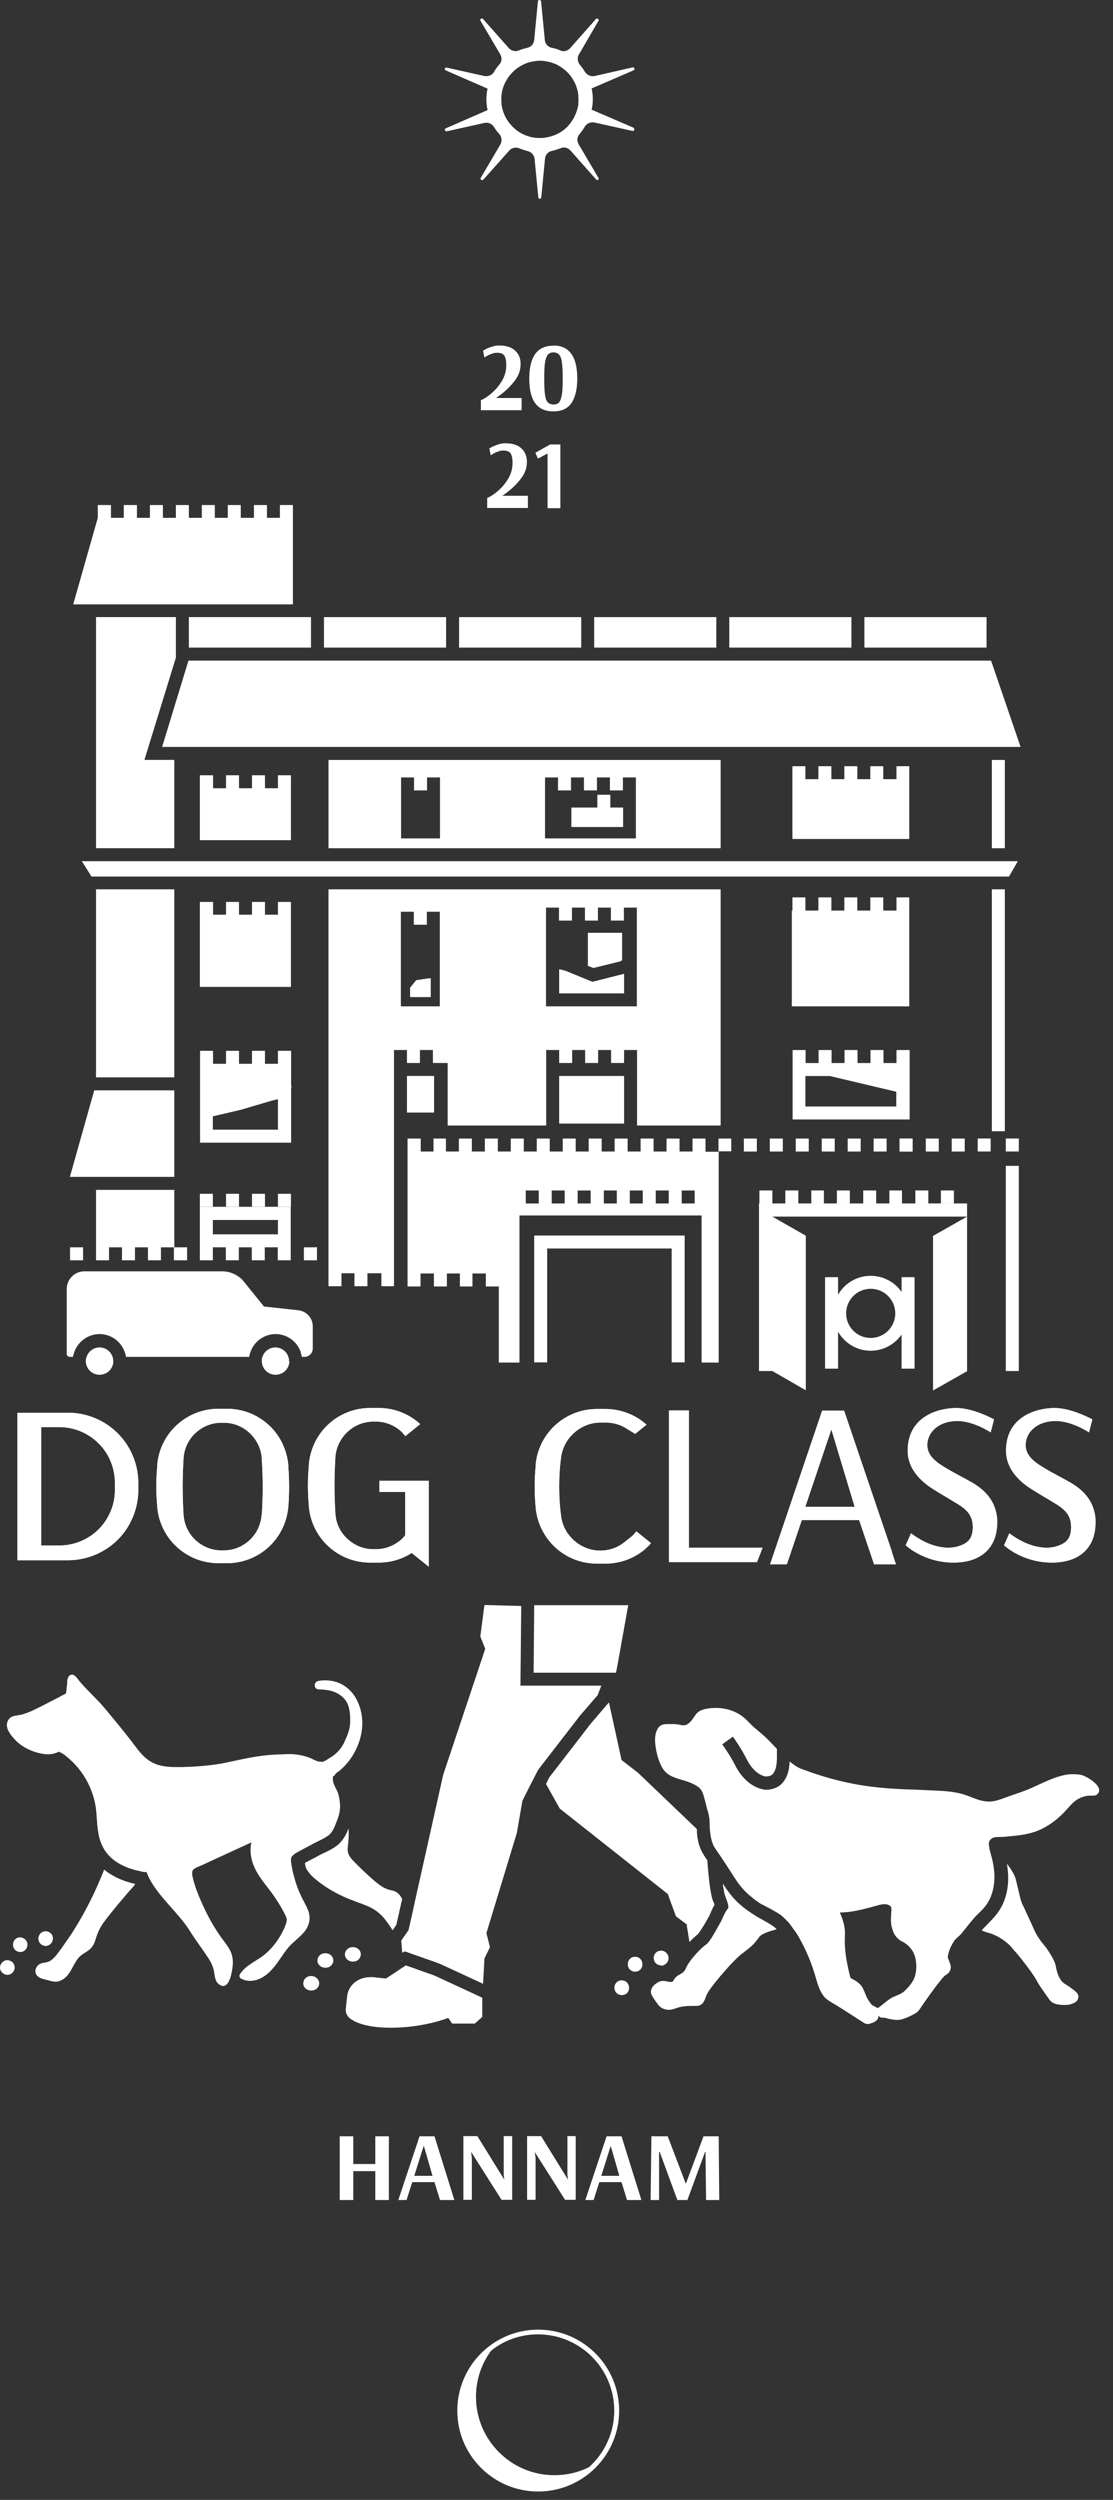 <?xml version="1.0" encoding="utf-8"?>
<svg xmlns="http://www.w3.org/2000/svg" fill="none" height="100%" overflow="visible" preserveAspectRatio="none" style="display: block;" viewBox="0 0 61 137" width="100%">
<rect x="0" y="0" width="61" height="137" fill="#333333" stroke="none"/>
<g id="Group">
<g id="Group_2">
<g id="Group_3">
<path d="M55.072 41.647H54.36V46.486H55.072V41.647Z" fill="white" id="Vector"/>
<g id="Group_4">
<path d="M55.072 48.737H54.36V61.994H55.072V48.737Z" fill="white" id="Vector_2"/>
<path d="M55.837 62.393H55.125V63.105H55.837V62.393Z" fill="white" id="Vector_3"/>
<path d="M54.295 62.393H53.584V63.105H54.295V62.393Z" fill="white" id="Vector_4"/>
</g>
<path d="M44.163 67.719V76.191L42.309 75.124V66.663L42.331 66.674L44.163 67.719Z" fill="white" id="Vector_5"/>
<path d="M49.413 70.004V70.801C49.046 70.273 48.421 69.918 47.72 69.918C46.955 69.918 46.276 70.338 45.931 70.963V69.993H45.22V75.005H45.931V72.979C46.287 73.604 46.955 74.024 47.72 74.024C48.421 74.024 49.035 73.668 49.413 73.14V75.005H50.124V69.993H49.413V70.004ZM47.72 73.324C46.977 73.324 46.373 72.72 46.373 71.976C46.373 71.233 46.977 70.629 47.72 70.629C48.464 70.629 49.068 71.233 49.068 71.976C49.068 72.72 48.464 73.324 47.72 73.324Z" fill="white" id="Vector_6"/>
<g id="Group_5">
<path d="M17.141 72.679V73.907C17.141 74.155 16.937 74.36 16.689 74.36H16.538C16.538 74.285 16.506 74.209 16.484 74.145C16.484 74.134 16.484 74.123 16.484 74.102C16.29 73.519 15.729 73.11 15.104 73.11C14.479 73.11 13.919 73.519 13.725 74.102C13.692 74.177 13.671 74.274 13.66 74.36H6.902C6.902 74.274 6.869 74.188 6.837 74.102C6.643 73.519 6.082 73.11 5.457 73.11C4.832 73.11 4.261 73.519 4.067 74.112C4.056 74.155 4.035 74.198 4.024 74.252C4.013 74.285 4.002 74.328 3.991 74.36H3.83C3.733 74.36 3.657 74.285 3.657 74.188V70.642C3.657 70.113 4.088 69.671 4.627 69.671H12.172C12.582 69.671 12.992 69.844 13.283 70.135L14.468 71.601L16.355 71.806C16.807 71.86 17.141 72.237 17.141 72.679Z" fill="white" id="Vector_7"/>
<path d="M6.212 74.596V74.618C6.212 74.704 6.191 74.79 6.158 74.866C6.05 75.146 5.781 75.34 5.458 75.34C5.134 75.34 4.865 75.146 4.757 74.866C4.725 74.79 4.703 74.704 4.703 74.618C4.703 74.618 4.703 74.607 4.703 74.596C4.703 74.521 4.703 74.445 4.746 74.37C4.832 74.068 5.123 73.842 5.458 73.842C5.792 73.842 6.083 74.068 6.169 74.37C6.191 74.413 6.201 74.456 6.201 74.499C6.201 74.532 6.201 74.564 6.201 74.596H6.212Z" fill="white" id="Vector_8"/>
<path d="M15.859 74.596V74.618C15.859 74.704 15.837 74.79 15.805 74.866C15.697 75.146 15.428 75.34 15.104 75.34C14.781 75.34 14.511 75.146 14.403 74.866C14.371 74.79 14.35 74.704 14.35 74.618C14.35 74.618 14.35 74.607 14.35 74.596C14.35 74.564 14.35 74.532 14.35 74.499C14.35 74.456 14.35 74.413 14.382 74.37C14.468 74.068 14.759 73.842 15.093 73.842C15.428 73.842 15.719 74.068 15.805 74.37C15.826 74.413 15.837 74.456 15.837 74.499C15.837 74.532 15.837 74.564 15.837 74.596H15.859Z" fill="white" id="Vector_9"/>
</g>
<g id="Vector_10">
</g>
<path d="M9.553 48.737H5.263V59.041H9.553V48.737Z" fill="white" id="Vector_11"/>
<path d="M7.915 41.645H9.553V46.484H5.263V33.819H9.64V36.04L7.915 41.645Z" fill="white" id="Vector_12"/>
<path d="M9.553 59.754V64.496H3.83L5.166 59.754H9.553Z" fill="white" id="Vector_13"/>
<path d="M55.783 47.196L55.298 48.037H5.015L4.487 47.196H55.783Z" fill="white" id="Vector_14"/>
<path d="M55.934 40.934H8.885L10.329 36.203H54.317L55.934 40.934Z" fill="white" id="Vector_15"/>
<path d="M18.004 41.647V46.486H39.496V41.647H18.004ZM24.126 45.947H21.981V42.606H22.692V43.317H23.404V42.606H24.115V45.947H24.126ZM34.861 45.947H29.871V42.606H30.582V43.317H31.294V42.606H32.005V43.317H32.717V42.606H33.428V43.317H34.139V42.606H34.851V45.947H34.861Z" fill="white" id="Vector_16"/>
<g id="Group_6">
<path d="M34.204 58.966H30.647V61.574H34.204V58.966Z" fill="white" id="Vector_17"/>
<path d="M34.096 51.12V52.618L34.01 52.683L32.522 53.049L32.22 52.931V51.12H34.096Z" fill="white" id="Vector_18"/>
<path d="M22.304 58.965V60.97H23.791V58.965H22.304ZM23.371 53.63L22.81 53.716L22.476 54.126V54.643H23.608V53.608L23.371 53.63Z" fill="white" id="Vector_19"/>
<path d="M18.003 48.737V70.488H18.715V69.777H19.426V70.488H20.138V69.777H20.903V70.488H21.593V61.682V57.543H22.304V58.254H23.015V57.543H23.727V58.254H24.535V61.682H29.935V57.543H30.647V58.254H31.358V57.543H32.07V58.254H32.781V57.543H33.492V58.254H34.204V57.543H34.915V61.682H39.496V48.737H18.003ZM24.115 55.15H21.97V49.965H22.681V50.677H23.393V49.965H24.104V55.15H24.115ZM34.915 55.15H29.925V49.739H30.636V50.45H31.347V49.739H32.059V50.45H32.77V49.739H33.482V50.45H34.193V49.739H34.904V55.15H34.915Z" fill="white" id="Vector_20"/>
<path d="M17.292 68.353V69.064H17.367V68.353H17.292Z" fill="white" id="Vector_21"/>
</g>
<path d="M15.945 49.428V54.084H10.954V49.428H11.677V50.128H12.388V49.428H13.099V50.128H13.811V49.428H14.522V50.128H15.233V49.428H15.945Z" fill="white" id="Vector_22"/>
<path d="M15.945 42.487V46.044H10.954V42.487H11.677V43.198H12.388V42.487H13.099V43.198H13.811V42.487H14.522V43.198H15.233V42.487H15.945Z" fill="white" id="Vector_23"/>
<path d="M16.053 28.377V33.12H4.013L5.36 28.377V27.677H6.082V28.377H6.783V27.677H7.505V28.377H8.217V27.677H8.928V28.377H9.639V27.677H10.351V28.377H11.062V27.677H11.774V28.377H12.485V27.677H13.196V28.377H13.918V27.677H14.63V28.377H15.341V27.677H16.053V28.377Z" fill="white" id="Vector_24"/>
<path d="M49.133 57.545V58.257H48.421V57.545H47.71V58.257H46.998V57.545H46.287V58.257H45.576V57.545H44.864V58.257H44.153V57.545H43.441V61.35H49.855V57.545H49.143H49.133ZM49.133 60.639H44.142V58.968H45.479L49.122 59.83V60.639H49.133Z" fill="white" id="Vector_25"/>
<path d="M49.833 49.179V55.151H43.398V49.901H43.431V49.179H44.142V49.901H44.853V49.179H45.565V49.901H46.276V49.179H46.987V49.901H47.699V49.179H48.41V49.901H49.133V49.179H49.833Z" fill="white" id="Vector_26"/>
<path d="M49.833 41.99V45.978H43.43V41.99H44.142V42.701H44.853V41.99H45.565V42.701H46.276V41.99H46.987V42.701H47.699V41.99H48.41V42.701H49.132V41.99H49.833Z" fill="white" id="Vector_27"/>
<path d="M15.977 59.615L15.945 59.625V59.345L15.977 59.615Z" fill="white" id="Vector_28"/>
<path d="M10.954 65.423V66.134H11.666V65.423H10.954ZM12.388 65.423V66.134H13.099V65.423H12.388ZM13.811 65.423V66.134H14.522V65.423H13.811ZM15.233 65.423V66.134H15.945V65.423H15.233Z" fill="white" id="Vector_29"/>
<g id="Group_7">
<path d="M17.044 33.819H10.351V35.49H17.044V33.819Z" fill="white" id="Vector_30"/>
<path d="M24.449 33.82H17.756V35.49H24.449V33.82Z" fill="white" id="Vector_31"/>
<path d="M31.854 33.82H25.161V35.49H31.854V33.82Z" fill="white" id="Vector_32"/>
<path d="M39.259 33.82H32.565V35.49H39.259V33.82Z" fill="white" id="Vector_33"/>
<path d="M46.664 33.82H39.97V35.49H46.664V33.82Z" fill="white" id="Vector_34"/>
<path d="M54.069 33.82H47.375V35.49H54.069V33.82Z" fill="white" id="Vector_35"/>
</g>
<path d="M29.278 67.709H37.524V74.661H36.812V68.421H29.989V74.661H29.278V67.709Z" fill="white" id="Vector_36"/>
<path d="M51.569 65.24V65.951H52.28V65.24H51.569Z" fill="white" id="Vector_37"/>
<g id="Group_8">
<path d="M41.62 65.24V65.952H42.331V65.24H41.62Z" fill="white" id="Vector_38"/>
<path d="M43.754 65.24H43.042V65.952H43.754V65.24Z" fill="white" id="Vector_39"/>
<path d="M45.155 65.24H44.466V65.952H45.155V65.24Z" fill="white" id="Vector_40"/>
<path d="M46.578 65.24H45.867V65.952H46.578V65.24Z" fill="white" id="Vector_41"/>
<path d="M48.022 65.24H47.311V65.952H48.022V65.24Z" fill="white" id="Vector_42"/>
<path d="M49.434 65.24H48.744V65.952H49.434V65.24Z" fill="white" id="Vector_43"/>
<path d="M50.879 65.24H50.167V65.952H50.879V65.24Z" fill="white" id="Vector_44"/>
</g>
<path d="M38.666 63.107V62.396H37.955V63.107H37.244V62.396H36.532V63.107H35.821V62.396H35.109V63.107H34.398V62.396H33.687V63.107H32.975V62.396H32.264V63.107H31.552V62.396H30.841V63.107H30.13V62.396H29.418V63.107H28.707V62.396H27.995V63.107H27.284V62.396H26.573V63.107H25.861V62.396H25.15V63.107H24.439V62.396H23.759V63.107H23.059V62.396H22.337V70.501H23.048V69.79H23.781V70.501H24.492V69.79H25.204V70.501H25.894V69.79H26.627V70.501H27.338V74.672H28.47V66.61H38.451V74.672H39.389V63.118H38.677L38.666 63.107ZM29.526 65.953H28.815V65.241H29.526V65.953ZM30.949 65.953H30.237V65.241H30.949V65.953ZM32.372 65.953H31.66V65.241H32.372V65.953ZM33.805 65.953H33.094V65.241H33.805V65.953ZM35.228 65.953H34.517V65.241H35.228V65.953ZM36.651 65.953H35.939V65.241H36.651V65.953ZM38.074 65.953H37.362V65.241H38.074V65.953Z" fill="white" id="Vector_45"/>
<path d="M15.233 57.587V58.299H14.522V57.587H13.81V58.299H13.099V57.587H12.388V58.299H11.676V57.587H10.965V62.621H15.955V57.587H15.244H15.233ZM15.233 61.91H11.665V61.177L12.549 60.972L13.185 60.821H13.207L13.228 60.81L14.91 60.314L15.233 60.239V61.91Z" fill="white" id="Vector_46"/>
<path d="M34.204 53.372V54.44H30.647V53.114L30.992 53.2L32.253 53.717L32.469 53.803L32.695 53.75L33.363 53.577L34.096 53.394L34.182 53.372H34.204Z" fill="white" id="Vector_47"/>
<path d="M34.15 44.255V45.322H31.315V44.255H32.738V43.554H33.45V44.255H34.15Z" fill="white" id="Vector_48"/>
<g id="Group_9">
<path d="M3.84 68.356V69.067H4.552V68.356H3.84ZM16.656 68.356V69.067H17.368V68.356H16.656Z" fill="white" id="Vector_49"/>
<path d="M10.254 68.356V69.067H9.531V68.356H8.82V69.067H8.109V68.356H7.397V69.067H6.686V68.356H5.974V69.067H5.263V65.208H9.553V68.356H10.254Z" fill="white" id="Vector_50"/>
<path d="M10.954 66.135V69.066H11.666V68.355H12.377V69.066H13.088V68.355H13.8V69.066H14.511V68.355H15.223V69.066H15.934V66.135H10.944H10.954ZM15.233 67.644H11.666V66.857H15.233V67.644Z" fill="white" id="Vector_51"/>
</g>
<path d="M55.837 63.892H55.125V75.135H55.837V63.892Z" fill="white" id="Vector_52"/>
<g id="Group_10">
<g id="Group_11">
<g id="Group_12">
<path d="M40.768 62.396V63.107H41.48V62.396H40.768ZM42.191 62.396V63.107H42.903V62.396H42.191Z" fill="white" id="Vector_53"/>
<path d="M43.614 62.396V63.107H44.325V62.396H43.614ZM45.037 62.396V63.107H45.748V62.396H45.037Z" fill="white" id="Vector_54"/>
<path d="M46.459 62.396V63.107H47.171V62.396H46.459ZM47.882 62.396V63.107H48.593V62.396H47.882Z" fill="white" id="Vector_55"/>
<path d="M49.305 62.396V63.107H50.016V62.396H49.305Z" fill="white" id="Vector_56"/>
</g>
<g id="Group_13">
<path d="M50.739 62.396V63.107H51.45V62.396H50.739ZM49.305 62.396V63.107H50.016V62.396H49.305Z" fill="white" id="Vector_57"/>
<path d="M52.161 62.396V63.107H52.873V62.396H52.161Z" fill="white" id="Vector_58"/>
</g>
</g>
<path d="M40.078 62.396H39.378V63.096H40.078V62.396Z" fill="white" id="Vector_59"/>
</g>
<path d="M53.002 66.673V75.145L51.137 76.202V67.73L53.002 66.673Z" fill="white" id="Vector_60"/>
<path d="M53.002 65.951V66.673H42.31V75.135H41.598V65.951H53.002Z" fill="white" id="Vector_61"/>
</g>
<g id="Group_14">
<g id="Group_15">
<g id="Group_16">
<path d="M18.466 98.553L18.456 98.543L18.466 98.553Z" fill="white" id="Vector_62"/>
<g id="Group_17">
<g id="Group_18">
<path d="M6.287 102.844C6.621 103.016 6.998 103.156 7.408 103.243C7.279 103.458 7.084 103.62 6.934 103.814C6.707 104.083 6.481 104.342 6.255 104.622C6.039 104.892 5.823 105.15 5.629 105.431C5.446 105.7 5.328 105.98 5.231 106.304C5.155 106.552 5.037 106.756 4.832 106.897C4.627 107.047 4.411 107.134 4.25 107.36C3.959 107.759 3.819 108.309 3.355 108.524C3.258 108.578 3.15 108.6 3.053 108.6C2.902 108.6 2.751 108.556 2.601 108.513C2.407 108.459 2.126 108.427 1.997 108.222C1.868 108.018 1.975 107.77 2.148 107.651C2.266 107.576 2.396 107.565 2.525 107.543C2.644 107.522 2.751 107.468 2.848 107.392C3.053 107.231 3.204 106.983 3.366 106.778C3.538 106.53 3.711 106.282 3.883 106.034C4.196 105.549 4.498 105.043 4.767 104.525C5.047 103.997 5.295 103.458 5.532 102.898C5.586 102.758 5.662 102.607 5.705 102.456C5.877 102.607 6.082 102.736 6.298 102.844H6.287Z" fill="white" id="Vector_63"/>
<path d="M2.891 106.197C2.859 106.251 2.816 106.305 2.773 106.359L2.687 106.477C2.687 106.477 2.611 106.574 2.579 106.628C2.59 106.628 2.611 106.617 2.633 106.607C2.805 106.542 2.913 106.369 2.891 106.186V106.197Z" fill="white" id="Vector_64"/>
</g>
<g id="Group_19">
<g id="Group_20">
<path d="M22.046 107.435V107.457C22.046 107.457 22.035 107.457 22.024 107.446H22.046V107.435Z" fill="white" id="Vector_65"/>
<path d="M22.035 104.093L21.723 105.483L21.518 105.785C21.399 105.591 21.27 105.408 21.13 105.225C20.903 104.923 20.623 104.696 20.311 104.535C19.998 104.384 19.653 104.276 19.33 104.147C18.661 103.899 18.015 103.554 17.433 103.101C17.174 102.896 16.915 102.67 16.764 102.357C16.743 102.271 16.721 102.185 16.71 102.099L16.743 102.077L16.786 102.056L16.84 102.023C16.958 101.959 17.077 101.894 17.217 101.829C17.346 101.754 17.465 101.689 17.594 101.624C17.659 101.592 17.734 101.56 17.799 101.527C18.004 101.43 18.241 101.312 18.457 101.15C18.823 100.87 18.985 100.503 19.103 100.202C19.125 100.547 19.103 100.881 19.06 101.236C19.028 101.474 19.093 101.657 19.233 101.829C19.351 101.98 19.491 102.109 19.631 102.25C19.922 102.541 20.224 102.821 20.526 103.08C20.688 103.22 20.849 103.338 21.033 103.446C21.194 103.532 21.345 103.575 21.518 103.608C21.776 103.672 21.949 103.856 22.057 104.114L22.035 104.093Z" fill="white" id="Vector_66"/>
<path d="M22.186 106.95H22.154L22.057 107.004L22.024 106.627C22.089 106.735 22.143 106.842 22.197 106.939L22.186 106.95Z" fill="white" id="Vector_67"/>
</g>
<path d="M22.014 106.628L22.046 107.005L22.143 106.94H22.175C22.121 106.843 22.067 106.735 22.003 106.638L22.014 106.628ZM22.024 107.447C22.024 107.447 22.024 107.447 22.024 107.458V107.436V107.447Z" fill="white" id="Vector_68"/>
</g>
<path d="M18.262 97.325C18.197 97.552 18.284 97.767 18.381 97.961C18.456 98.101 18.532 98.241 18.564 98.403C18.564 98.403 18.618 98.683 18.618 98.705C18.618 98.716 18.639 98.91 18.639 98.996C18.639 99.308 18.542 99.61 18.424 99.891C18.316 100.171 18.219 100.419 17.993 100.591C17.756 100.764 17.475 100.882 17.217 101.011C16.969 101.152 16.71 101.281 16.451 101.421C16.43 101.432 16.397 101.453 16.376 101.464C16.29 101.507 16.203 101.55 16.128 101.615C16.128 101.615 16.074 101.658 16.052 101.68C15.934 101.788 15.934 101.917 15.956 102.068C15.977 102.251 16.02 102.434 16.052 102.607C16.085 102.725 16.117 102.844 16.149 102.962C16.236 103.275 16.343 103.577 16.484 103.868C16.602 104.137 16.764 104.385 16.872 104.655C17.076 105.15 16.936 105.603 16.591 105.97C16.441 106.131 16.268 106.271 16.096 106.433C15.891 106.606 15.718 106.821 15.567 107.037C15.255 107.479 14.964 107.964 14.522 108.276C14.274 108.449 13.994 108.557 13.703 108.557C13.53 108.557 13.347 108.513 13.185 108.416C13.131 108.373 13.099 108.266 13.142 108.201C13.487 107.662 14.091 107.468 14.543 107.08C14.964 106.724 15.309 106.25 15.557 105.722C15.621 105.571 15.707 105.388 15.718 105.226C15.718 105.064 15.611 104.913 15.546 104.773C15.384 104.471 15.201 104.18 15.018 103.911C14.662 103.394 14.22 102.941 13.951 102.348C13.757 101.928 13.67 101.432 13.778 100.968C13.196 101.238 12.614 101.497 12.043 101.766C11.709 101.917 11.385 102.068 11.062 102.219C10.922 102.283 10.739 102.337 10.62 102.434C10.501 102.531 10.523 102.715 10.555 102.855C10.685 103.437 10.933 104.019 11.181 104.547C11.439 105.097 11.73 105.614 12.075 106.11C12.248 106.347 12.442 106.584 12.592 106.854C12.733 107.112 12.787 107.414 12.754 107.716C12.722 108.028 12.603 108.837 12.226 108.837C12.172 108.837 12.107 108.815 12.043 108.772C11.816 108.643 11.773 108.363 11.741 108.104C11.698 107.802 11.569 107.543 11.418 107.306C11.084 106.8 10.728 106.336 10.404 105.819C9.887 104.967 8.82 104.051 8.27 103.103C8.173 102.941 8.098 102.768 8.033 102.596C8.012 102.596 7.99 102.596 7.968 102.596C7.861 102.596 7.742 102.564 7.613 102.531C7.548 102.52 7.483 102.499 7.43 102.488C7.365 102.477 7.3 102.456 7.246 102.434C7.128 102.402 7.009 102.359 6.88 102.305C6.804 102.273 6.729 102.229 6.653 102.197C6.212 101.971 5.824 101.626 5.608 101.152C5.554 101.055 5.511 100.936 5.479 100.828C5.392 100.548 5.36 100.279 5.328 99.987V99.966C5.295 99.567 5.285 99.158 5.198 98.769C5.177 98.672 5.155 98.576 5.123 98.478C4.972 97.961 4.735 97.487 4.422 97.067C4.239 96.819 4.034 96.603 3.808 96.398C3.635 96.247 3.431 96.064 3.215 95.999C3.032 96.096 2.838 96.139 2.633 96.139C2.568 96.139 2.504 96.139 2.439 96.129C1.868 96.053 1.253 95.795 0.833 95.353C0.661 95.169 0.413 94.878 0.38 94.609C0.348 94.35 0.51 94.102 0.736 94.049C0.898 94.005 1.081 93.995 1.243 93.951C1.393 93.898 1.555 93.844 1.706 93.779C2.04 93.628 2.374 93.456 2.698 93.283C2.87 93.197 3.043 93.111 3.204 93.025C3.28 92.981 3.366 92.938 3.441 92.895C3.506 92.874 3.592 92.841 3.625 92.766C3.635 92.723 3.635 92.647 3.646 92.593C3.646 92.496 3.668 92.399 3.679 92.313C3.679 92.162 3.679 91.968 3.776 91.86C3.829 91.796 3.894 91.774 3.948 91.774C4.12 91.774 4.271 92.033 4.379 92.162C4.821 92.68 5.328 93.121 5.759 93.639C6.233 94.21 6.707 94.781 7.16 95.364C7.516 95.827 7.818 96.301 8.313 96.571C8.745 96.808 9.219 96.84 9.693 96.84H9.984C10.685 96.819 11.385 96.775 12.075 96.657C12.776 96.528 13.476 96.344 14.177 96.247C14.533 96.193 14.878 96.161 15.233 96.15C15.427 96.15 15.611 96.129 15.805 96.129C15.945 96.129 16.074 96.129 16.214 96.15C16.516 96.183 16.818 96.258 17.098 96.387C17.249 96.463 17.411 96.549 17.583 96.549C17.615 96.549 17.648 96.549 17.68 96.549C17.702 96.549 17.723 96.549 17.745 96.528C17.852 96.495 17.95 96.409 18.047 96.355C18.09 96.323 18.133 96.29 18.187 96.269C18.251 96.226 18.305 96.183 18.37 96.129C18.585 95.945 18.769 95.719 18.887 95.439C19.027 95.126 19.178 94.792 19.189 94.426C19.2 94.102 19.189 93.757 19.081 93.456C18.974 93.143 18.736 92.927 18.467 92.787C18.154 92.626 17.82 92.593 17.475 92.583C17.357 92.583 17.249 92.507 17.249 92.356C17.249 92.248 17.324 92.151 17.411 92.13C17.54 92.097 17.669 92.087 17.809 92.087C17.993 92.087 18.176 92.108 18.337 92.151C18.898 92.291 19.361 92.712 19.609 93.272C20.148 94.458 19.75 95.827 18.941 96.722C18.844 96.829 18.726 96.937 18.618 97.034C18.618 97.034 18.596 97.045 18.585 97.056C18.51 97.12 18.391 97.174 18.348 97.282C18.348 97.282 18.337 97.304 18.327 97.314L18.262 97.325Z" fill="white" id="Vector_69"/>
</g>
</g>
<g id="Group_21">
<path d="M0.542 108.202C0.337 108.277 0.111 108.169 0.025 107.964C-0.051 107.76 0.057 107.533 0.262 107.447C0.467 107.372 0.704 107.479 0.779 107.684C0.855 107.889 0.747 108.126 0.542 108.202Z" fill="white" id="Vector_70"/>
<path d="M1.253 106.951C1.038 107.027 0.812 106.919 0.736 106.714C0.661 106.509 0.758 106.272 0.962 106.197C1.167 106.121 1.404 106.229 1.48 106.434C1.555 106.638 1.458 106.865 1.253 106.951Z" fill="white" id="Vector_71"/>
<path d="M2.892 106.196C2.914 106.368 2.817 106.552 2.633 106.616C2.612 106.616 2.59 106.616 2.579 106.638C2.385 106.67 2.191 106.562 2.127 106.379C2.051 106.174 2.159 105.937 2.364 105.862C2.569 105.786 2.806 105.894 2.881 106.099C2.881 106.131 2.903 106.164 2.903 106.196H2.892Z" fill="white" id="Vector_72"/>
</g>
</g>
<g id="Group_22">
<g id="Group_23">
<path d="M17.206 109.066C17.206 109.066 17.109 109.088 17.055 109.088C16.883 109.088 16.71 108.991 16.646 108.829C16.57 108.624 16.678 108.387 16.904 108.312C16.958 108.29 17.002 108.29 17.055 108.29C17.228 108.29 17.4 108.387 17.465 108.549C17.551 108.765 17.433 108.991 17.206 109.066Z" fill="white" id="Vector_73"/>
<path d="M17.983 107.816C17.983 107.816 17.886 107.837 17.832 107.837C17.659 107.837 17.487 107.74 17.422 107.579C17.347 107.374 17.454 107.137 17.681 107.061C17.735 107.051 17.778 107.04 17.832 107.04C18.004 107.04 18.177 107.137 18.241 107.298C18.328 107.503 18.209 107.74 17.983 107.816Z" fill="white" id="Vector_74"/>
<path d="M19.492 107.481C19.492 107.481 19.395 107.503 19.341 107.503C19.168 107.503 18.996 107.406 18.931 107.244C18.845 107.039 18.963 106.813 19.19 106.727C19.244 106.716 19.287 106.705 19.341 106.705C19.513 106.705 19.686 106.802 19.75 106.964C19.826 107.169 19.718 107.406 19.492 107.481Z" fill="white" id="Vector_75"/>
</g>
<g id="Group_24">
<path d="M39.162 104.385C39.098 104.493 39.033 104.623 38.968 104.774C38.968 104.795 38.947 104.827 38.936 104.849C38.925 104.881 38.914 104.903 38.904 104.924C38.904 104.935 38.882 104.957 38.882 104.978C38.871 105 38.861 105.032 38.839 105.054C38.71 105.291 38.591 105.496 38.483 105.657C38.386 105.819 38.3 105.938 38.257 105.991C38.138 106.088 37.966 106.229 37.804 106.412H37.783L37.707 105.927L37.632 105.474L37.675 105.506H37.696L37.222 105.151L37.05 105.021L36.683 104.03L36.608 103.803L30.68 99.115L29.925 97.767L30.108 97.401L32.361 94.48L33.299 93.38L33.374 93.294L34.064 96.452L34.98 97.164L38.192 100.236C38.192 100.505 38.224 100.807 38.322 101.12C38.408 101.411 38.559 101.648 38.699 101.852L38.764 101.949C38.817 102.65 38.893 103.469 39.011 103.954C39.033 104.051 39.054 104.127 39.087 104.191C39.098 104.224 39.119 104.267 39.13 104.288C39.141 104.332 39.151 104.364 39.162 104.396V104.385Z" fill="white" id="Vector_76"/>
<g id="Group_25">
<g id="Group_26">
<g id="Group_27">
<path d="M22.046 107.435V107.457C22.046 107.457 22.035 107.457 22.024 107.446H22.046V107.435Z" fill="white" id="Vector_77"/>
<path d="M22.186 106.95H22.153L22.056 107.004L22.024 106.627C22.089 106.734 22.143 106.842 22.197 106.939L22.186 106.95Z" fill="white" id="Vector_78"/>
<path d="M32.954 92.377L32.76 92.894L31.8 94.004L29.494 96.99L29.3 97.368L29.106 97.745L28.632 98.683L28.33 100.439L26.659 105.937L26.853 106.713L26.551 107.327L26.476 108.717L24.288 107.704L24.158 107.64H24.126L24.094 107.618L23.867 107.532L23.372 107.359L22.488 107.047L22.186 106.939C22.132 106.831 22.078 106.723 22.014 106.626L21.992 106.346L22.391 105.775L22.466 105.441L22.596 104.869L22.779 104.029L24.288 97.27L26.594 90.361L26.325 89.682L26.551 87.958L28.567 88.012L28.524 92.377H32.954Z" fill="white" id="Vector_79"/>
</g>
<path d="M22.024 107.447C22.024 107.447 22.024 107.447 22.024 107.457V107.436V107.447Z" fill="white" id="Vector_80"/>
</g>
<path d="M34.431 87.969L33.849 91.214L33.762 91.667H29.246L29.278 87.969H34.431Z" fill="white" id="Vector_81"/>
</g>
<g id="Group_28">
<g id="Group_29">
<path d="M22.046 107.437V107.459C22.046 107.459 22.035 107.459 22.024 107.448H22.046V107.437Z" fill="white" id="Vector_82"/>
<path d="M26.432 109.496V110.531L26.023 110.897H24.783L24.568 110.585C24.568 110.585 23.242 111.124 21.431 111.124C20.148 111.124 19.502 110.854 19.2 110.628C19.017 110.498 18.93 110.283 18.952 110.078L19.027 109.388C19.06 109.086 19.221 108.806 19.48 108.612C19.706 108.44 19.997 108.353 20.289 108.353C20.343 108.353 20.396 108.353 20.45 108.353L21.151 108.429L21.269 108.353L21.647 108.105L21.852 107.965L22.013 107.858L22.164 107.761L22.239 107.707L22.541 107.814L23.544 108.17L23.846 108.278L23.889 108.3L24.212 108.45L26.422 109.474L26.432 109.496Z" fill="white" id="Vector_83"/>
</g>
<path d="M22.024 107.448C22.024 107.448 22.024 107.448 22.024 107.459V107.437V107.448Z" fill="white" id="Vector_84"/>
</g>
<g id="Group_30">
<path d="M37.804 106.391C37.804 106.391 37.794 106.391 37.783 106.413V106.38L37.804 106.391Z" fill="white" id="Vector_85"/>
<path d="M36.608 107.157C36.608 107.157 36.586 107.092 36.565 107.071C36.489 107.254 36.457 107.448 36.446 107.642C36.608 107.545 36.683 107.351 36.608 107.157Z" fill="white" id="Vector_86"/>
</g>
</g>
</g>
<g id="Group_31">
<g id="Group_32">
<path d="M59.092 109.466C59.092 109.573 59.017 109.67 58.941 109.724C58.769 109.821 58.596 109.875 58.424 109.875H58.348C58.025 109.875 57.691 109.843 57.508 109.573C57.443 109.487 57.367 109.379 57.292 109.272C57.13 109.034 56.947 108.786 56.828 108.56C56.678 108.28 56.397 107.892 56.009 107.396C55.804 107.137 55.708 107.019 55.611 106.922C55.546 106.846 55.503 106.803 55.449 106.728C55.266 106.501 54.759 106.07 54.091 105.898C54.005 105.876 53.897 105.833 53.8 105.79C53.875 105.704 53.951 105.628 54.015 105.564C54.08 105.499 54.134 105.434 54.188 105.38C54.382 105.186 54.608 104.96 54.791 104.658C55.104 104.162 55.266 103.537 55.255 102.869C55.255 102.632 55.222 102.395 55.19 102.136C55.416 102.438 55.621 102.761 55.675 103.009C55.74 103.257 55.783 103.462 55.826 103.634C55.901 103.947 55.945 104.184 56.052 104.4L56.128 104.55C56.29 104.917 56.473 105.283 56.635 105.661C56.764 105.962 56.925 106.232 57.12 106.469C57.249 106.631 57.346 106.749 57.389 106.814C57.4 106.836 57.809 107.407 57.863 107.741C57.906 107.967 58.003 108.517 58.381 108.733C58.596 108.862 58.833 109.034 58.995 109.185C59.07 109.25 59.114 109.358 59.103 109.466H59.092Z" fill="white" id="Vector_87"/>
<path d="M42.568 105.725C42.342 105.79 42.126 105.854 41.943 105.93C41.792 106.005 41.663 106.07 41.609 106.156C41.534 106.253 41.48 106.329 41.415 106.404C41.264 106.598 41.102 106.738 40.811 106.954C40.768 106.997 40.714 107.029 40.66 107.072C40.197 107.417 39.141 108.657 38.828 109.142C38.807 109.174 38.785 109.217 38.774 109.239C38.72 109.336 38.688 109.422 38.656 109.498C38.656 109.498 38.656 109.508 38.656 109.519C38.602 109.638 38.559 109.746 38.472 109.821C38.397 109.886 38.311 109.929 38.16 109.929H38.031C37.729 109.929 37.373 109.929 37.017 110.069C36.888 110.112 36.78 110.144 36.672 110.144C36.371 110.144 36.166 109.993 36.09 109.886C36.047 109.832 35.789 109.487 35.713 109.325C35.67 109.239 35.659 109.142 35.692 109.045C35.735 108.894 35.853 108.754 36.047 108.646C36.155 108.571 36.263 108.56 36.36 108.56C36.446 108.56 36.522 108.581 36.586 108.592C36.629 108.592 36.662 108.614 36.694 108.614C36.715 108.614 36.737 108.614 36.759 108.614C36.834 108.614 36.856 108.614 36.866 108.603C36.866 108.603 36.899 108.549 36.931 108.506L36.953 108.463C36.953 108.463 36.974 108.441 36.985 108.42C37.05 108.334 37.136 108.269 37.233 108.215C37.244 108.215 37.265 108.204 37.276 108.193C37.405 108.118 37.524 108.043 37.599 107.848C37.804 107.385 38.44 106.738 38.71 106.555C38.839 106.48 39.108 106.038 39.356 105.585C39.41 105.488 39.464 105.391 39.518 105.294C39.529 105.262 39.561 105.218 39.583 105.154C39.604 105.1 39.626 105.057 39.647 105.014C39.744 104.809 39.831 104.647 39.917 104.572C39.917 104.561 39.917 104.529 39.917 104.453C39.917 104.41 39.895 104.356 39.874 104.27C39.852 104.184 39.809 104.076 39.755 103.936C39.755 103.936 39.755 103.936 39.755 103.925C39.723 103.85 39.691 103.731 39.669 103.58C39.647 103.472 39.626 103.354 39.615 103.224C39.68 103.321 39.744 103.418 39.809 103.515C39.874 103.612 39.949 103.709 40.025 103.806C40.078 103.871 40.132 103.936 40.186 104.001C40.208 104.033 40.24 104.054 40.262 104.076C40.294 104.119 40.337 104.162 40.391 104.216C40.477 104.302 40.574 104.389 40.682 104.475C40.779 104.561 40.898 104.647 41.005 104.723C41.146 104.82 41.297 104.917 41.447 105.014C41.447 105.014 41.469 105.024 41.48 105.035C41.566 105.089 41.663 105.132 41.749 105.186C41.792 105.208 41.835 105.229 41.879 105.262C42.04 105.348 42.191 105.434 42.331 105.531C42.364 105.553 42.407 105.585 42.439 105.607C42.482 105.639 42.525 105.682 42.579 105.736L42.568 105.725Z" fill="white" id="Vector_88"/>
<path d="M59.739 97.501C59.588 97.415 59.448 97.318 59.275 97.275C59.135 97.243 58.995 97.232 58.855 97.232C58.78 97.232 58.715 97.232 58.65 97.232C57.831 97.307 57.066 97.771 56.3 98.083C55.923 98.234 55.535 98.353 55.158 98.493C54.856 98.601 54.565 98.719 54.253 98.73C54.242 98.73 54.22 98.73 54.199 98.73C53.681 98.73 53.239 98.461 52.754 98.32C52.258 98.18 51.741 98.148 51.224 98.126C50.706 98.105 50.178 98.073 49.65 98.062C48.669 98.019 47.699 97.943 46.729 97.749C46.169 97.641 45.608 97.501 45.058 97.329C44.789 97.243 44.53 97.167 44.261 97.059C44.034 96.984 43.797 96.909 43.593 96.768C43.485 96.693 43.377 96.617 43.28 96.531C43.258 97.005 43.161 97.437 42.816 97.781C42.655 97.943 42.331 98.083 42.008 98.083C41.943 98.083 41.879 98.083 41.814 98.062C41.221 97.943 40.65 97.458 40.294 96.747C40.025 96.208 39.626 95.658 39.583 95.594L40.165 95.173C40.219 95.238 40.639 95.831 40.93 96.423C41.124 96.811 41.491 97.264 41.943 97.35C42.073 97.372 42.256 97.307 42.31 97.264C42.579 96.995 42.59 96.596 42.579 95.917V95.841C42.364 95.615 42.148 95.389 41.922 95.173C41.717 94.99 41.512 94.817 41.307 94.645C41.124 94.483 40.952 94.278 40.769 94.128C40.456 93.858 40.046 93.696 39.658 93.632C39.518 93.61 39.378 93.599 39.238 93.599C39.011 93.599 38.785 93.621 38.58 93.675C38.397 93.729 38.246 93.804 38.128 93.966C38.009 94.138 37.869 94.376 37.686 94.483C37.61 94.537 37.546 94.548 37.459 94.548C37.395 94.548 37.341 94.548 37.276 94.526C37.136 94.494 36.985 94.483 36.845 94.483C36.759 94.483 36.673 94.483 36.586 94.483C36.382 94.483 36.177 94.516 36.058 94.72C35.918 94.947 35.886 95.216 35.907 95.486C35.94 95.938 36.058 96.434 36.274 96.833C36.468 97.21 36.813 97.372 37.168 97.48C37.556 97.598 37.966 97.695 38.3 97.954C38.462 98.083 38.526 98.267 38.591 98.504C38.645 98.698 38.699 98.892 38.742 99.097C38.785 99.226 38.828 99.355 38.85 99.495C38.861 99.56 38.871 99.614 38.882 99.679C38.882 99.754 38.882 99.819 38.893 99.894C38.893 100.067 38.893 100.239 38.925 100.422C38.936 100.573 38.968 100.735 39.011 100.886C39.022 100.94 39.044 100.972 39.065 101.026V101.047V101.058C39.141 101.231 39.259 101.382 39.356 101.533C39.389 101.586 39.432 101.64 39.464 101.683C39.594 101.877 39.723 102.071 39.852 102.276C39.928 102.384 39.992 102.492 40.057 102.589C40.122 102.697 40.197 102.804 40.262 102.912C40.327 102.998 40.38 103.095 40.445 103.182C40.52 103.279 40.596 103.386 40.682 103.473C40.682 103.483 40.704 103.494 40.715 103.516C40.79 103.602 40.865 103.677 40.952 103.753C41.006 103.807 41.059 103.861 41.124 103.904C41.178 103.947 41.232 104.001 41.286 104.044C41.34 104.087 41.404 104.13 41.458 104.173C41.491 104.195 41.523 104.216 41.555 104.238C41.642 104.303 41.728 104.357 41.825 104.4C41.825 104.4 41.825 104.4 41.836 104.4C41.911 104.443 41.986 104.486 42.073 104.529C42.181 104.583 42.278 104.637 42.385 104.701C42.439 104.734 42.504 104.766 42.558 104.798C42.601 104.82 42.644 104.852 42.687 104.885C42.687 104.885 42.709 104.895 42.719 104.906C42.719 104.906 42.719 104.906 42.73 104.906C42.73 104.906 42.73 104.906 42.741 104.906C42.741 104.906 42.816 104.971 42.859 105.003C42.946 105.079 43.021 105.154 43.097 105.23C43.118 105.251 43.14 105.284 43.172 105.305C43.204 105.337 43.248 105.381 43.269 105.424C43.291 105.445 43.312 105.467 43.323 105.488C43.398 105.596 43.474 105.693 43.549 105.801C43.625 105.898 43.69 106.006 43.754 106.113C43.765 106.135 43.786 106.157 43.797 106.189C44.185 106.868 44.498 107.622 44.713 108.388C44.821 108.765 44.94 109.175 45.209 109.466C45.371 109.638 45.597 109.746 45.791 109.864C46.287 110.166 47.333 110.856 47.365 110.867C47.419 110.899 47.484 110.921 47.538 110.921C47.581 110.921 47.635 110.921 47.678 110.899C47.861 110.845 48.098 110.77 48.141 110.533C48.141 110.511 48.141 110.479 48.141 110.457C48.195 110.533 48.27 110.576 48.357 110.576H48.378C48.378 110.576 48.443 110.576 48.454 110.576C48.486 110.576 48.518 110.576 48.594 110.608C48.777 110.651 48.971 110.694 49.154 110.694C49.251 110.694 49.337 110.694 49.434 110.662C49.682 110.587 49.919 110.479 50.146 110.349C50.264 110.285 50.329 110.22 50.405 110.112C50.642 109.757 50.89 109.401 51.148 109.056C51.288 108.862 51.429 108.679 51.58 108.496C51.633 108.42 51.687 108.366 51.752 108.302C51.784 108.269 51.752 108.291 51.806 108.258C51.87 108.215 51.935 108.172 51.989 108.118C52.075 108.021 52.118 107.892 52.108 107.752C52.086 107.601 51.946 107.299 51.946 107.278C51.946 107.224 51.957 107.159 51.968 107.116C52 106.965 52.054 106.814 52.118 106.674C52.183 106.555 52.237 106.448 52.312 106.34C52.409 106.221 52.528 106.135 52.636 106.027C52.657 106.006 52.679 105.984 52.7 105.952C52.776 105.866 52.851 105.769 52.927 105.672C53.002 105.575 53.078 105.488 53.153 105.391C53.25 105.273 53.347 105.154 53.444 105.046C53.692 104.788 53.951 104.583 54.134 104.27C54.393 103.861 54.501 103.354 54.501 102.858C54.501 102.481 54.436 102.104 54.339 101.737C54.306 101.63 54.285 101.522 54.253 101.425C54.253 101.371 54.231 101.328 54.22 101.285C54.22 101.274 54.22 101.263 54.22 101.241C54.209 101.166 54.188 101.091 54.199 101.015C54.199 100.94 54.209 100.918 54.242 100.875C54.242 100.864 54.253 100.843 54.274 100.832C54.382 100.681 54.554 100.681 54.716 100.67C54.748 100.67 54.791 100.67 54.824 100.67C55.007 100.67 55.201 100.649 55.384 100.627C55.794 100.595 56.203 100.541 56.602 100.422C57.227 100.239 57.842 99.819 58.316 99.323C58.586 99.043 58.801 98.73 59.146 98.558C59.297 98.482 59.469 98.428 59.631 98.407C59.663 98.407 59.707 98.407 59.739 98.407H59.847C59.955 98.407 60.062 98.407 60.138 98.331C60.472 98.029 59.933 97.62 59.717 97.49L59.739 97.501ZM50.167 108.226C50.081 108.593 49.79 108.916 49.542 109.142C49.37 109.282 49.165 109.347 48.971 109.433C48.68 109.552 48.173 110.048 48.098 110.048L47.785 109.875C47.785 109.875 47.591 109.649 47.505 109.455C47.43 109.304 47.387 109.153 47.311 109.002C47.225 108.808 47.074 108.668 46.901 108.56C46.837 108.517 46.772 108.485 46.697 108.442C46.675 108.442 46.654 108.42 46.621 108.399C46.589 108.334 46.578 108.248 46.557 108.183C46.514 108 46.47 107.816 46.438 107.633C46.33 107.116 46.276 106.588 46.309 106.06C46.33 105.618 46.201 105.197 46.028 104.809H46.039C46.664 104.809 47.289 104.637 47.904 104.475C48.066 104.432 48.27 104.357 48.443 104.357C48.486 104.357 48.518 104.357 48.551 104.357C48.637 104.367 48.777 104.41 48.831 104.497C48.874 104.572 48.852 104.68 48.852 104.755C48.831 105.068 48.799 105.37 48.896 105.682C48.971 105.984 49.144 106.243 49.413 106.383C49.725 106.534 49.995 106.793 50.124 107.148C50.232 107.461 50.254 107.881 50.167 108.205V108.226Z" fill="white" id="Vector_89"/>
</g>
<g id="Group_33">
<path d="M34.215 109.314C34.215 109.314 34.129 109.336 34.075 109.336C33.913 109.336 33.751 109.239 33.697 109.066C33.622 108.851 33.73 108.624 33.935 108.549C33.978 108.527 34.032 108.527 34.075 108.527C34.236 108.527 34.398 108.624 34.452 108.797C34.528 109.012 34.431 109.25 34.215 109.314Z" fill="white" id="Vector_90"/>
<path d="M34.948 108.032C34.948 108.032 34.851 108.054 34.808 108.054C34.646 108.054 34.485 107.957 34.431 107.785C34.355 107.569 34.463 107.332 34.668 107.256C34.711 107.246 34.754 107.235 34.808 107.235C34.97 107.235 35.131 107.332 35.185 107.504C35.261 107.72 35.153 107.957 34.948 108.032Z" fill="white" id="Vector_91"/>
<path d="M36.23 107.708C36.069 107.708 35.907 107.611 35.853 107.439C35.778 107.223 35.886 106.997 36.09 106.922C36.133 106.911 36.187 106.9 36.23 106.9C36.371 106.9 36.489 106.965 36.565 107.083C36.586 107.105 36.597 107.137 36.608 107.17C36.683 107.353 36.608 107.558 36.446 107.655C36.425 107.676 36.392 107.687 36.371 107.698C36.328 107.719 36.274 107.719 36.23 107.719V107.708Z" fill="white" id="Vector_92"/>
</g>
</g>
</g>
<g id="Group_34">
<path d="M20.569 117.075V118.594H19.361V117.075H18.618V120.567H19.361V118.983H20.569V120.567H21.312V117.075H20.569Z" fill="white" id="Vector_93"/>
<path d="M23.813 117.075H22.994L21.83 120.567H22.282L22.595 119.586H23.813L24.115 120.567H24.901L23.813 117.075ZM22.703 119.241L23.22 117.603H23.231L23.705 119.241H22.703Z" fill="white" id="Vector_94"/>
<path d="M27.607 117.075V119.198L27.639 119.435H27.629L26.163 117.064H25.397V120.556H25.861V118.25L25.818 117.937H25.828L27.488 120.556H28.07V117.064H27.607V117.075Z" fill="white" id="Vector_95"/>
<path d="M31.099 117.075V119.198L31.131 119.435H31.121L29.655 117.064H28.889V120.556H29.353V118.25L29.31 117.937L30.97 120.556H31.552V117.064H31.088L31.099 117.075Z" fill="white" id="Vector_96"/>
<path d="M34.064 117.075H33.245L32.08 120.567H32.533L32.846 119.586H34.064L34.365 120.567H35.152L34.064 117.075ZM32.953 119.241L33.471 117.603L33.945 119.241H32.943H32.953Z" fill="white" id="Vector_97"/>
<path d="M39.388 117.075H38.558L37.599 119.651H37.577L36.596 117.075H35.702L35.659 120.567H36.122V117.926H36.154L37.125 120.567H37.674L38.644 117.926H38.666L38.698 120.567H39.42L39.388 117.075Z" fill="white" id="Vector_98"/>
</g>
<g id="Group_35">
<g id="Group_36">
<path d="M27.186 21.812C27.553 21.564 27.876 21.284 28.135 20.96C28.404 20.648 28.533 20.314 28.533 19.958C28.533 19.645 28.436 19.398 28.232 19.214C28.038 19.031 27.747 18.934 27.359 18.934C27.218 18.934 27.089 18.956 26.96 18.999C26.83 19.042 26.712 19.085 26.615 19.139C26.518 19.193 26.475 19.214 26.475 19.214L26.55 19.592C26.55 19.592 26.615 19.549 26.69 19.505C26.766 19.462 26.852 19.419 26.96 19.387C27.057 19.344 27.154 19.333 27.24 19.333C27.423 19.333 27.553 19.376 27.628 19.473C27.703 19.57 27.747 19.743 27.747 20.012C27.747 20.314 27.671 20.605 27.509 20.874C27.348 21.144 27.154 21.37 26.938 21.553C26.723 21.737 26.529 21.866 26.356 21.931V22.48H28.587V21.812H27.197H27.186Z" fill="white" id="Vector_99"/>
<path d="M30.323 18.945C29.439 18.945 29.008 19.549 29.008 20.756C29.008 21.963 29.45 22.545 30.323 22.545C30.786 22.545 31.11 22.394 31.325 22.081C31.53 21.769 31.638 21.327 31.638 20.745C31.638 19.538 31.196 18.934 30.323 18.934V18.945ZM30.797 21.618C30.765 21.823 30.711 21.963 30.646 22.049C30.571 22.135 30.463 22.168 30.333 22.168C30.204 22.168 30.096 22.125 30.021 22.049C29.945 21.963 29.892 21.823 29.87 21.629C29.838 21.424 29.827 21.133 29.827 20.756C29.827 20.378 29.838 20.077 29.87 19.872C29.902 19.667 29.956 19.527 30.021 19.441C30.096 19.355 30.204 19.311 30.333 19.311C30.463 19.311 30.571 19.355 30.646 19.441C30.721 19.527 30.775 19.667 30.797 19.872C30.829 20.077 30.84 20.368 30.84 20.756C30.84 21.144 30.829 21.424 30.797 21.629V21.618Z" fill="white" id="Vector_100"/>
</g>
<g id="Group_37">
<path d="M27.531 27.17C27.897 26.922 28.221 26.642 28.479 26.319C28.749 26.006 28.878 25.672 28.878 25.316C28.878 25.004 28.781 24.756 28.576 24.573C28.382 24.389 28.091 24.292 27.703 24.292C27.563 24.292 27.434 24.314 27.305 24.357C27.175 24.4 27.057 24.443 26.96 24.497C26.863 24.551 26.819 24.573 26.819 24.573L26.895 24.95C26.895 24.95 26.97 24.907 27.035 24.863C27.11 24.82 27.197 24.777 27.305 24.745C27.401 24.702 27.498 24.691 27.585 24.691C27.768 24.691 27.897 24.734 27.973 24.831C28.048 24.928 28.091 25.101 28.091 25.37C28.091 25.672 28.016 25.963 27.854 26.232C27.692 26.502 27.498 26.728 27.283 26.912C27.067 27.095 26.873 27.224 26.701 27.289V27.838H28.932V27.17H27.542H27.531Z" fill="white" id="Vector_101"/>
<path d="M30.15 24.358L29.342 24.81L29.482 25.134L30.01 24.853V27.85H30.711V24.358H30.14H30.15Z" fill="white" id="Vector_102"/>
</g>
</g>
<path d="M34.731 7.003L32.425 6.011C32.468 5.828 32.49 5.634 32.49 5.44C32.49 5.235 32.468 5.041 32.425 4.847L34.721 3.856C34.818 3.812 34.775 3.672 34.667 3.694L32.587 4.168C32.371 4.211 32.155 4.104 32.048 3.92C31.972 3.791 31.897 3.694 31.8 3.575C31.66 3.414 31.616 3.177 31.724 2.993L32.802 1.139C32.856 1.064 32.727 0.967 32.662 1.042L31.25 2.638C31.11 2.789 30.894 2.853 30.711 2.767C30.56 2.692 30.398 2.648 30.226 2.616C30.021 2.573 29.881 2.39 29.86 2.196L29.655 0.072C29.644 -0.025 29.493 -0.025 29.482 0.072L29.277 2.196C29.256 2.4 29.116 2.573 28.911 2.616C28.749 2.659 28.577 2.702 28.426 2.767C28.243 2.842 28.027 2.789 27.887 2.638L26.475 1.042C26.4 0.967 26.281 1.053 26.335 1.139L27.413 2.972C27.521 3.144 27.51 3.381 27.37 3.532C27.251 3.662 27.154 3.802 27.068 3.953C26.971 4.125 26.755 4.201 26.55 4.168L24.481 3.705C24.384 3.683 24.33 3.823 24.427 3.856L26.723 4.858C26.68 5.041 26.658 5.235 26.658 5.44C26.658 5.645 26.68 5.839 26.723 6.033L24.427 7.035C24.341 7.068 24.384 7.208 24.481 7.197L26.561 6.734C26.777 6.69 26.982 6.798 27.089 6.981C27.165 7.1 27.251 7.219 27.348 7.326C27.499 7.488 27.531 7.714 27.424 7.919L26.346 9.752C26.292 9.827 26.41 9.913 26.486 9.849L27.909 8.253C28.049 8.092 28.286 8.049 28.48 8.135C28.609 8.189 28.749 8.232 28.9 8.275C29.105 8.318 29.277 8.49 29.299 8.706L29.504 10.819C29.504 10.916 29.655 10.916 29.666 10.819L29.87 8.695C29.892 8.49 30.032 8.318 30.226 8.275C30.398 8.243 30.571 8.178 30.722 8.124C30.905 8.038 31.121 8.092 31.261 8.243L32.673 9.838C32.737 9.913 32.856 9.838 32.802 9.752L31.713 7.908C31.616 7.736 31.616 7.51 31.757 7.359C31.864 7.219 31.972 7.089 32.058 6.928C32.166 6.755 32.371 6.68 32.576 6.712L34.667 7.175C34.764 7.197 34.807 7.057 34.721 7.014L34.731 7.003ZM31.703 5.688C31.67 5.957 31.573 6.216 31.455 6.453C31.369 6.604 31.261 6.755 31.153 6.884C30.97 7.089 30.754 7.24 30.506 7.359C30.345 7.434 30.172 7.488 30 7.52C29.86 7.553 29.73 7.563 29.601 7.563C29.471 7.563 29.331 7.553 29.202 7.531C29.03 7.499 28.857 7.445 28.695 7.369C28.448 7.251 28.232 7.1 28.049 6.895C27.93 6.777 27.822 6.626 27.736 6.475C27.607 6.238 27.521 5.99 27.488 5.72C27.488 5.623 27.477 5.548 27.477 5.451C27.477 5.365 27.477 5.268 27.488 5.181C27.521 4.912 27.607 4.653 27.736 4.438C27.822 4.276 27.93 4.125 28.049 4.007C28.221 3.812 28.448 3.651 28.695 3.532C28.846 3.457 29.008 3.403 29.191 3.371C29.321 3.349 29.45 3.327 29.59 3.327C29.73 3.327 29.86 3.338 29.989 3.371C30.161 3.403 30.334 3.457 30.495 3.532C30.733 3.651 30.959 3.812 31.142 4.007C31.261 4.125 31.358 4.276 31.444 4.427C31.573 4.653 31.66 4.912 31.692 5.181C31.692 5.268 31.703 5.365 31.703 5.451C31.703 5.537 31.703 5.623 31.692 5.71L31.703 5.688Z" fill="white" id="Vector_103"/>
<path d="M29.493 127.67C27.047 127.67 25.063 129.664 25.063 132.111C25.063 134.558 27.047 136.541 29.493 136.541C31.94 136.541 33.934 134.558 33.934 132.111C33.934 129.664 31.951 127.67 29.493 127.67ZM32.307 135.194C31.735 135.485 31.089 135.646 30.377 135.646C28.017 135.646 26.087 133.717 26.087 131.356C26.087 130.408 26.389 129.535 26.917 128.823C27.618 128.252 28.523 127.929 29.483 127.929C31.789 127.929 33.665 129.793 33.665 132.111C33.665 133.329 33.136 134.428 32.296 135.194H32.307Z" fill="white" id="Vector_104"/>
</g>
<g id="Group_38">
<path d="M7.17 79.544C6.513 78.24 5.187 77.421 3.721 77.421H0.951V85.505H3.721C4.454 85.505 5.155 85.3 5.748 84.934C6.351 84.567 6.847 84.039 7.17 83.382C7.44 82.843 7.58 82.26 7.58 81.657V81.269C7.58 80.665 7.44 80.083 7.17 79.544ZM6.297 81.668C6.297 82.11 6.2 82.552 6.006 82.95C5.758 83.478 5.37 83.92 4.885 84.222C4.411 84.524 3.84 84.697 3.247 84.697H2.255V78.208H3.247C4.422 78.208 5.5 78.887 6.006 79.954C6.19 80.353 6.297 80.795 6.297 81.247V81.668Z" fill="white" id="Vector_105"/>
<path d="M15.804 80.427V80.319C15.729 79.403 15.297 78.551 14.586 77.969C13.982 77.474 13.228 77.204 12.452 77.204H11.967C11.191 77.204 10.436 77.474 9.833 77.969C9.121 78.551 8.679 79.403 8.615 80.319V80.394C8.55 81.106 8.55 81.817 8.615 82.529V82.561C8.69 83.477 9.121 84.318 9.833 84.9C10.436 85.396 11.191 85.665 11.967 85.665H12.452C13.228 85.665 13.982 85.396 14.586 84.9C15.297 84.318 15.729 83.466 15.804 82.55C15.858 81.839 15.858 81.127 15.804 80.416V80.427ZM14.338 83.003C14.306 83.531 14.079 84.027 13.691 84.393C13.303 84.76 12.797 84.965 12.269 84.965H12.129C11.6 84.965 11.094 84.76 10.706 84.393C10.318 84.027 10.091 83.531 10.059 83.003V82.981C9.994 81.979 9.994 80.966 10.059 79.953V79.931C10.091 79.403 10.318 78.896 10.706 78.541C11.094 78.174 11.6 77.969 12.129 77.969H12.269C12.797 77.969 13.303 78.174 13.691 78.541C14.079 78.907 14.317 79.403 14.349 79.931V79.974C14.414 80.987 14.414 82.001 14.349 83.014L14.338 83.003Z" fill="white" id="Vector_106"/>
<path d="M23.5 81.172V85.86L22.562 85.106C22.034 85.451 21.398 85.634 20.762 85.634H20.277C19.501 85.634 18.747 85.365 18.143 84.869C17.432 84.287 16.99 83.435 16.925 82.519V82.487C16.86 81.775 16.86 81.064 16.925 80.352V80.277C17 79.361 17.432 78.509 18.143 77.927C18.747 77.431 19.501 77.162 20.277 77.162H20.762C21.538 77.162 22.293 77.431 22.896 77.927C22.939 77.96 22.983 78.003 23.026 78.046L22.217 78.703C22.153 78.628 22.088 78.552 22.023 78.477C21.635 78.111 21.129 77.906 20.601 77.906H20.46C19.932 77.906 19.426 78.111 19.038 78.477C18.65 78.843 18.413 79.339 18.38 79.867V79.889C18.316 80.902 18.316 81.915 18.38 82.918V82.939C18.413 83.468 18.639 83.974 19.038 84.33C19.426 84.696 19.932 84.901 20.46 84.901H20.601C21.129 84.901 21.635 84.696 22.023 84.341C22.088 84.276 22.153 84.211 22.207 84.136V81.764H20.795V81.15H23.511L23.5 81.172Z" fill="white" id="Vector_107"/>
<path d="M34.872 83.921C34.786 84.05 34.667 84.169 34.538 84.266L34.236 84.503C33.859 84.816 33.384 84.977 32.899 84.977C32.36 84.977 31.843 84.772 31.444 84.406L31.401 84.363C31.045 84.029 30.819 83.587 30.754 83.102C30.679 82.563 30.647 82.013 30.647 81.474C30.647 80.935 30.679 80.386 30.754 79.847C30.819 79.372 31.045 78.92 31.401 78.586L31.444 78.543C31.843 78.176 32.36 77.96 32.899 77.96H33.223C33.621 77.96 34.02 78.079 34.365 78.305L34.699 78.51C34.699 78.51 34.775 78.553 34.807 78.586L35.432 78.079C35.432 78.079 35.357 78.004 35.325 77.982C34.721 77.486 33.966 77.217 33.19 77.217H32.705C31.929 77.217 31.175 77.486 30.571 77.982C29.86 78.564 29.418 79.415 29.353 80.332V80.407C29.288 81.119 29.288 81.83 29.353 82.541V82.574C29.429 83.49 29.86 84.331 30.571 84.923C31.175 85.419 31.929 85.689 32.705 85.689H33.19C33.966 85.689 34.721 85.419 35.325 84.923C35.454 84.805 35.572 84.697 35.68 84.568L34.861 83.91L34.872 83.921Z" fill="white" id="Vector_108"/>
<path d="M48.895 85.053L48.302 83.307L46.265 77.303H45.057L42.201 85.732H43.128L43.947 83.307H47.084L47.903 85.732H49.11L48.884 85.053H48.895ZM44.141 82.574L45.564 78.349L46.836 82.574H44.141Z" fill="white" id="Vector_109"/>
<path d="M60.04 83.468C60.04 84.707 59.275 85.634 57.647 85.634C56.019 85.634 55.028 84.686 55.028 84.686L55.319 84.028C56.332 84.793 57.27 84.923 57.873 84.75C58.509 84.567 58.703 84.254 58.703 83.683C58.703 83.112 58.444 82.767 57.873 82.422C57.313 82.077 57.108 81.969 56.526 81.603C55.718 81.096 55.136 80.385 55.136 79.512C55.136 77.572 56.892 77.162 57.798 77.162C58.746 77.162 59.867 77.787 59.867 77.787L59.684 78.499C59.684 78.499 58.736 77.852 57.798 77.873C56.871 77.895 56.213 78.455 56.213 79.199C56.213 79.803 56.731 80.158 57.324 80.503C57.733 80.751 58.121 80.934 58.703 81.269C59.275 81.614 60.05 82.217 60.05 83.478L60.04 83.468Z" fill="white" id="Vector_110"/>
<g id="Group_39">
<path d="M7.17 79.545C6.513 78.24 5.187 77.421 3.721 77.421H0.951V85.505H3.721C4.454 85.505 5.155 85.3 5.748 84.934C6.351 84.568 6.847 84.039 7.17 83.382C7.44 82.843 7.58 82.261 7.58 81.657V81.269C7.58 80.666 7.44 80.084 7.17 79.545ZM6.297 81.668C6.297 82.11 6.2 82.552 6.006 82.951C5.758 83.479 5.37 83.921 4.885 84.223C4.411 84.525 3.84 84.697 3.247 84.697H2.255V78.208H3.247C4.422 78.208 5.5 78.887 6.006 79.954C6.19 80.353 6.297 80.795 6.297 81.248V81.668Z" fill="white" id="Vector_111"/>
<path d="M15.804 80.427V80.32C15.729 79.403 15.297 78.552 14.586 77.97C13.982 77.474 13.228 77.204 12.452 77.204H11.967C11.191 77.204 10.436 77.474 9.833 77.97C9.121 78.552 8.679 79.403 8.615 80.32V80.395C8.55 81.106 8.55 81.818 8.615 82.529V82.561C8.69 83.478 9.121 84.318 9.833 84.9C10.436 85.396 11.191 85.666 11.967 85.666H12.452C13.228 85.666 13.982 85.396 14.586 84.9C15.297 84.318 15.729 83.467 15.804 82.551C15.858 81.839 15.858 81.128 15.804 80.416V80.427ZM14.338 83.003C14.306 83.531 14.079 84.027 13.691 84.394C13.303 84.76 12.797 84.965 12.269 84.965H12.129C11.6 84.965 11.094 84.76 10.706 84.394C10.318 84.027 10.091 83.531 10.059 83.003V82.982C9.994 81.979 9.994 80.966 10.059 79.953V79.931C10.091 79.403 10.318 78.897 10.706 78.541C11.094 78.174 11.6 77.97 12.129 77.97H12.269C12.797 77.97 13.303 78.174 13.691 78.541C14.079 78.907 14.317 79.403 14.349 79.931V79.975C14.414 80.988 14.414 82.001 14.349 83.014L14.338 83.003Z" fill="white" id="Vector_112"/>
<path d="M23.5 81.172V85.861L22.562 85.106C22.034 85.451 21.398 85.634 20.762 85.634H20.277C19.501 85.634 18.747 85.365 18.143 84.869C17.432 84.287 16.99 83.436 16.925 82.519V82.487C16.86 81.776 16.86 81.064 16.925 80.353V80.277C17 79.361 17.432 78.51 18.143 77.928C18.747 77.432 19.501 77.162 20.277 77.162H20.762C21.538 77.162 22.293 77.432 22.896 77.928C22.939 77.96 22.983 78.003 23.026 78.046L22.217 78.704C22.153 78.628 22.088 78.553 22.023 78.477C21.635 78.111 21.129 77.906 20.601 77.906H20.46C19.932 77.906 19.426 78.111 19.038 78.477C18.65 78.844 18.413 79.34 18.38 79.868V79.889C18.316 80.903 18.316 81.916 18.38 82.918V82.94C18.413 83.468 18.639 83.975 19.038 84.33C19.426 84.697 19.932 84.901 20.46 84.901H20.601C21.129 84.901 21.635 84.697 22.023 84.341C22.088 84.276 22.153 84.212 22.207 84.136V81.765H20.795V81.15H23.511L23.5 81.172Z" fill="white" id="Vector_113"/>
<path d="M34.872 83.921C34.786 84.051 34.667 84.169 34.538 84.266L34.236 84.504C33.859 84.816 33.384 84.978 32.899 84.978C32.36 84.978 31.843 84.773 31.444 84.406L31.401 84.363C31.045 84.029 30.819 83.587 30.754 83.102C30.679 82.563 30.647 82.014 30.647 81.475C30.647 80.936 30.679 80.386 30.754 79.847C30.819 79.373 31.045 78.92 31.401 78.586L31.444 78.543C31.843 78.176 32.36 77.961 32.899 77.961H33.223C33.621 77.961 34.02 78.079 34.365 78.306L34.699 78.51C34.699 78.51 34.775 78.554 34.807 78.586L35.432 78.079C35.432 78.079 35.357 78.004 35.325 77.982C34.721 77.487 33.966 77.217 33.19 77.217H32.705C31.929 77.217 31.175 77.487 30.571 77.982C29.86 78.564 29.418 79.416 29.353 80.332V80.408C29.288 81.119 29.288 81.83 29.353 82.542V82.574C29.429 83.49 29.86 84.331 30.571 84.924C31.175 85.42 31.929 85.689 32.705 85.689H33.19C33.966 85.689 34.721 85.42 35.325 84.924C35.454 84.805 35.572 84.698 35.68 84.568L34.861 83.911L34.872 83.921Z" fill="white" id="Vector_114"/>
<path d="M36.413 81.473V81.463V81.473Z" fill="white" id="Vector_115"/>
<path d="M36.413 81.442V81.464V81.442Z" fill="white" id="Vector_116"/>
<path d="M41.802 84.814L41.49 85.612H36.661V77.291H37.76V84.814H41.802Z" fill="white" id="Vector_117"/>
<path d="M60.04 83.468C60.04 84.707 59.274 85.634 57.647 85.634C56.019 85.634 55.028 84.686 55.028 84.686L55.319 84.028C56.332 84.794 57.27 84.923 57.873 84.751C58.509 84.567 58.703 84.255 58.703 83.683C58.703 83.112 58.444 82.767 57.873 82.422C57.313 82.077 57.108 81.97 56.526 81.603C55.718 81.097 55.135 80.385 55.135 79.512C55.135 77.572 56.892 77.162 57.798 77.162C58.746 77.162 59.867 77.787 59.867 77.787L59.684 78.499C59.684 78.499 58.736 77.852 57.798 77.874C56.871 77.895 56.213 78.456 56.213 79.2C56.213 79.803 56.731 80.159 57.324 80.504C57.733 80.752 58.121 80.935 58.703 81.269C59.275 81.614 60.05 82.218 60.05 83.479L60.04 83.468Z" fill="white" id="Vector_118"/>
<path d="M54.65 83.468C54.65 84.707 53.885 85.634 52.258 85.634C50.63 85.634 49.638 84.686 49.638 84.686L49.929 84.028C50.943 84.794 51.88 84.923 52.484 84.751C53.12 84.567 53.314 84.255 53.314 83.683C53.314 83.112 53.055 82.767 52.484 82.422C51.923 82.077 51.719 81.97 51.136 81.603C50.328 81.097 49.746 80.385 49.746 79.512C49.746 77.572 51.503 77.162 52.408 77.162C53.357 77.162 54.478 77.787 54.478 77.787L54.295 78.499C54.295 78.499 53.346 77.852 52.408 77.874C51.481 77.895 50.824 78.456 50.824 79.2C50.824 79.803 51.341 80.159 51.934 80.504C52.344 80.752 52.732 80.935 53.314 81.269C53.885 81.614 54.661 82.218 54.661 83.479L54.65 83.468Z" fill="white" id="Vector_119"/>
<path d="M54.65 83.468C54.65 84.707 53.885 85.634 52.258 85.634C50.63 85.634 49.638 84.686 49.638 84.686L49.929 84.028C50.943 84.794 51.88 84.923 52.484 84.751C53.12 84.567 53.314 84.255 53.314 83.683C53.314 83.112 53.055 82.767 52.484 82.422C51.923 82.077 51.719 81.97 51.136 81.603C50.328 81.097 49.746 80.385 49.746 79.512C49.746 77.572 51.503 77.162 52.408 77.162C53.357 77.162 54.478 77.787 54.478 77.787L54.295 78.499C54.295 78.499 53.346 77.852 52.408 77.874C51.481 77.895 50.824 78.456 50.824 79.2C50.824 79.803 51.341 80.159 51.934 80.504C52.344 80.752 52.732 80.935 53.314 81.269C53.885 81.614 54.661 82.218 54.661 83.479L54.65 83.468Z" fill="white" id="Vector_120"/>
</g>
</g>
</g>
</svg>